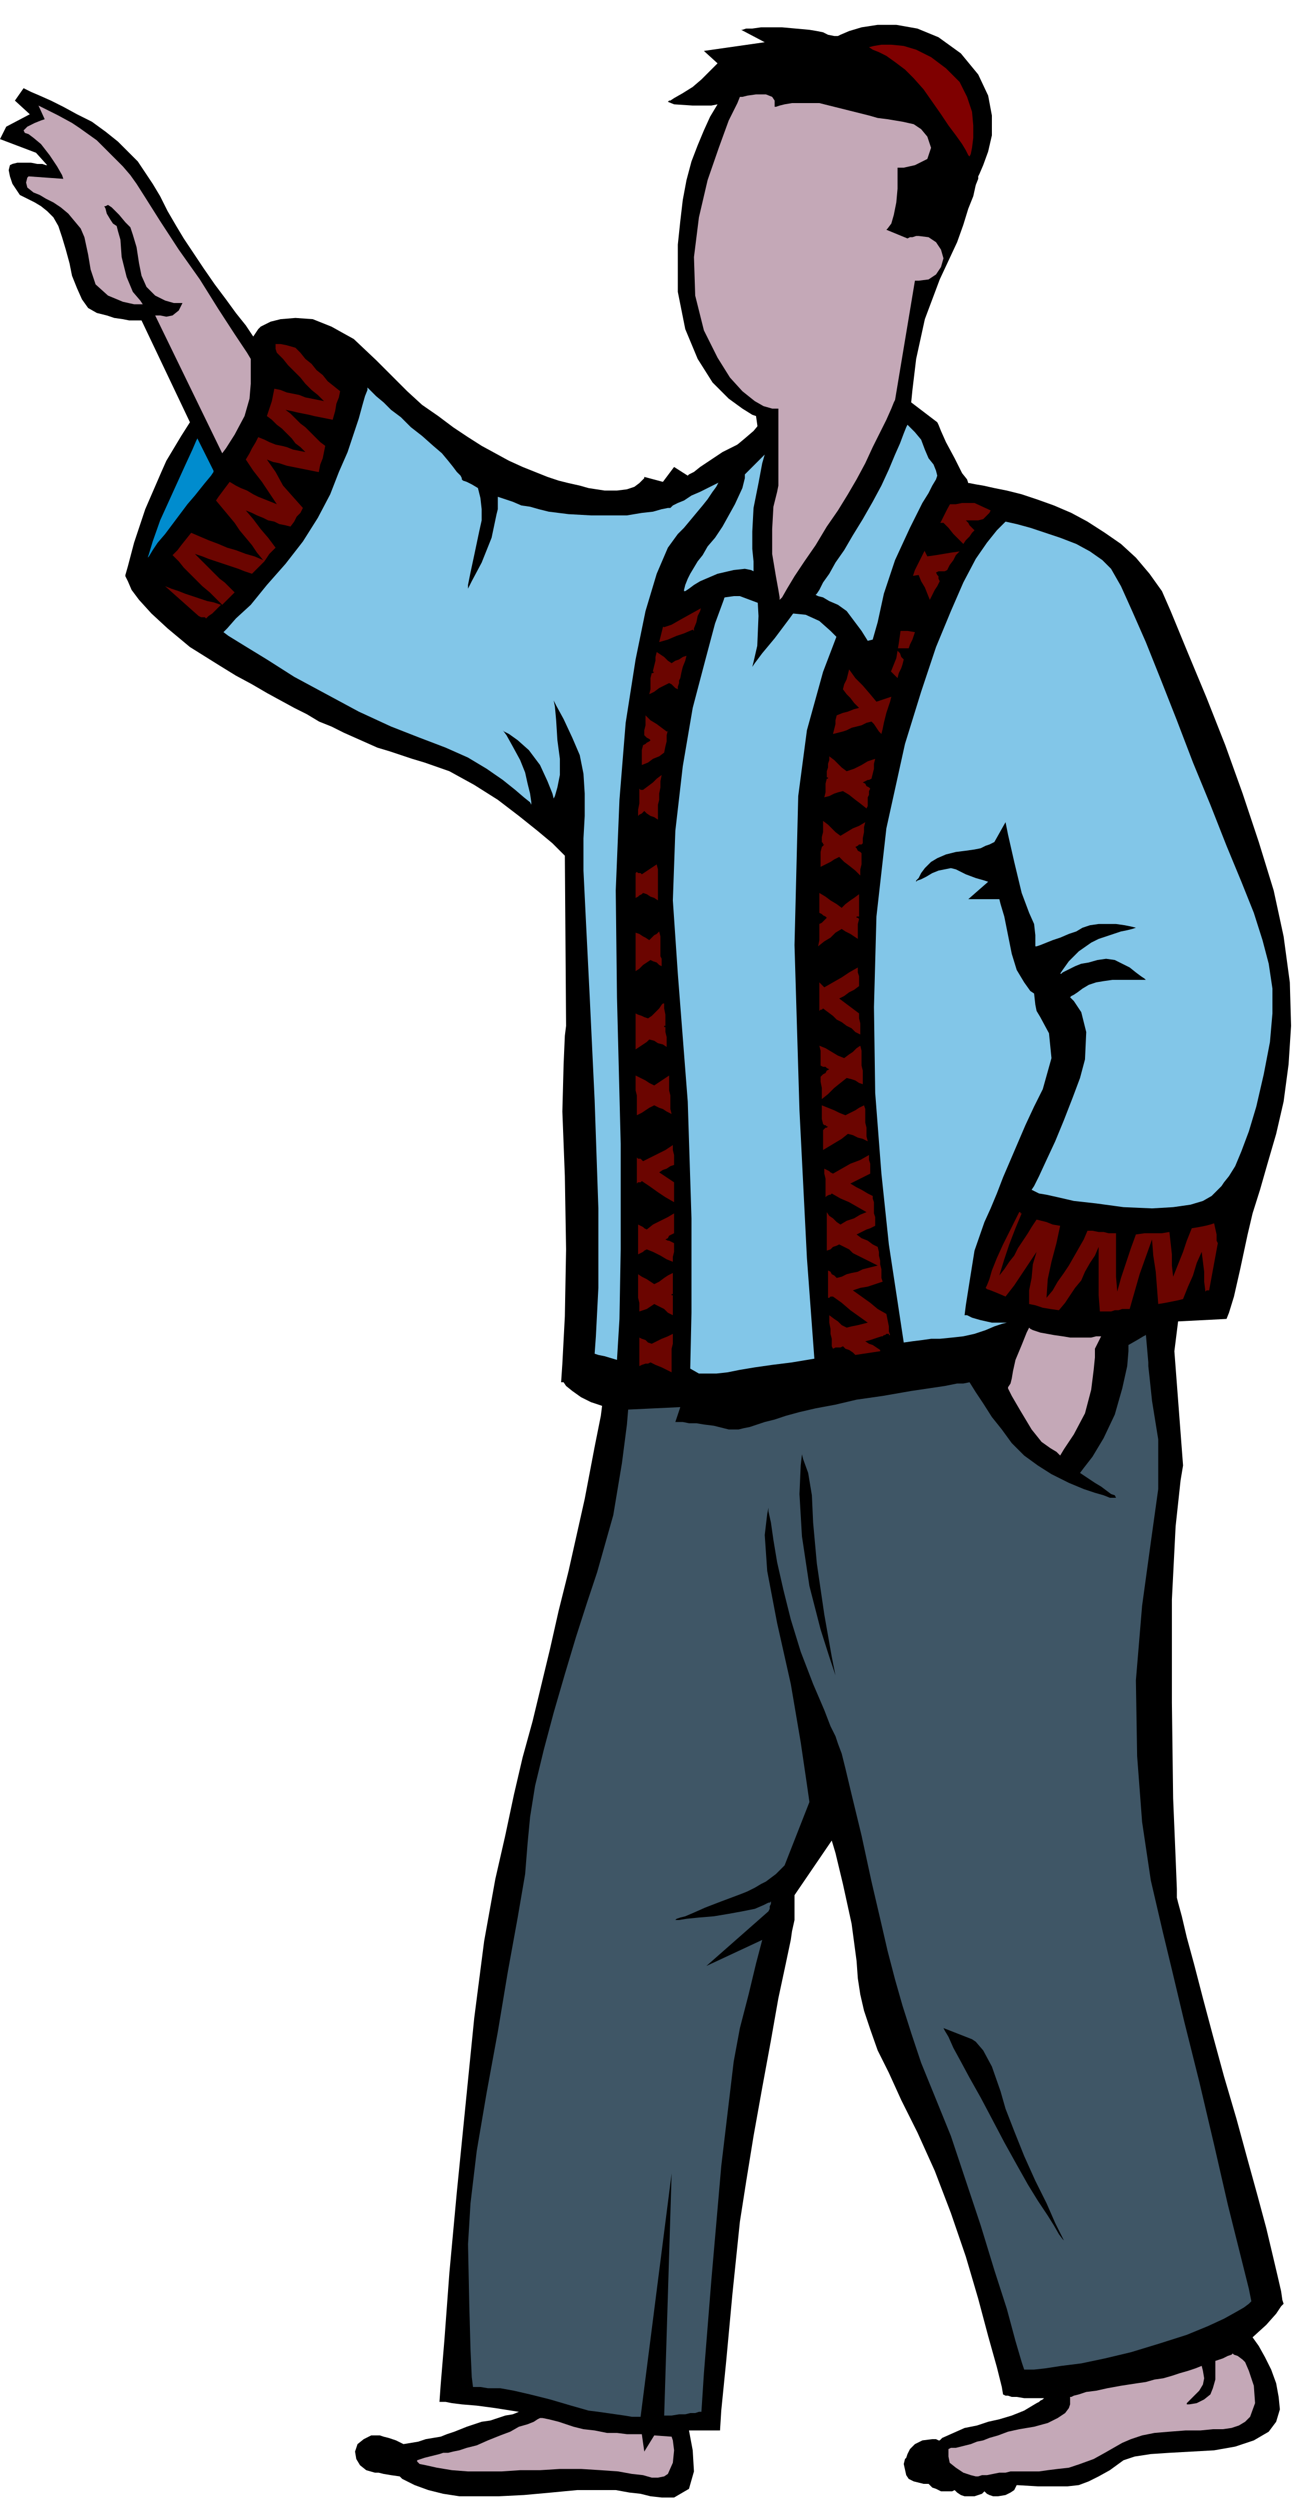 <svg xmlns="http://www.w3.org/2000/svg" width="1.048in" height="2.013in" fill-rule="evenodd" stroke-linecap="round" preserveAspectRatio="none" viewBox="0 0 1048 2013"><style>.pen1{stroke:none}.brush2{fill:#000}.brush4{fill:#c4a8b7}.brush7{fill:#82c6e8}</style><path d="m1034 1855-1-3-1-7-3-13-4-17-5-21-7-26-8-29-9-33-10-34-9-33-8-30-7-27-6-22-4-17-3-11-1-4v-7l-1-25-2-48-1-77v-83l3-59 4-37 2-12-7-92 3-24 39-2 2-5 4-13 5-22 6-28 4-17 6-19 6-21 7-24 6-26 4-30 2-31-1-35-5-37-8-37-12-39-13-39-14-39-15-38-15-36-14-34-7-16-10-14-11-13-12-11-13-9-14-9-13-7-14-6-14-5-12-4-12-3-10-2-9-2-6-1-5-1h-1l-1-3-4-5-6-12-7-13-4-9-2-5-1-2-21-16 1-10 3-25 7-32 12-32 7-15 7-15 5-14 4-13 4-10 2-9 2-5v-2l1-2 3-7 4-11 3-13V93l-3-16-8-17-14-17-18-13-17-7-17-3h-15l-13 2-10 3-7 3-2 1h-3l-5-1-4-2-5-1-6-1-11-1-11-1h-17l-7 1h-5l-3 1h-1l19 10-49 7 11 10-1 1-3 3-4 4-5 5-7 6-8 5-7 4-3 2h-1l-1 1 5 2 15 1h15l5-1-6 10-5 11-5 12-5 13-4 15-3 16-2 17-2 19v38l6 30 10 24 12 19 13 13 11 8 8 5 3 1 2 14-2 1-4 2-7 4-6 3-4 2-6 3-6 4-6 4-6 4-5 4-4 2-1 1-11-7-9 12-15-4v1l-2 2-2 2-4 3-6 2-8 1h-10l-13-2-7-2-9-2-8-2-9-3-10-4-10-4-11-5-11-6-11-6-11-7-12-8-12-9-13-9-12-11-12-12-13-13-18-17-18-10-15-6-14-1-12 1-8 2-6 3-2 1-1 1-1 1-2 3-2 3-6-9-8-10-8-11-9-12-9-13-8-12-8-12-6-10-7-12-6-12-6-10-6-9-6-9-8-8-8-8-10-8-11-8-12-6-11-6-10-5-9-4-7-3-4-2-2-1-7 10 12 11-19 10-5 10 29 11 9 10h-1l-3-1h-4l-5-1H14l-4 1-2 1-1 4 1 5 2 6 4 6 2 3 4 2 4 2 4 2 5 3 5 4 5 5 4 7 3 9 3 10 3 11 2 10 4 10 4 9 5 7 7 4 8 2 6 2 7 1 5 1h10l39 82-7 11-6 10-6 10-4 9-13 30-9 27-5 19-2 7v1l2 4 3 7 6 8 10 11 13 12 18 15 24 15 13 8 13 7 12 7 11 6 11 6 10 5 10 6 10 4 10 5 9 4 9 4 9 4 10 3 9 3 9 3 10 3 20 7 20 11 19 12 17 13 15 12 12 10 7 7 3 3 1 137-1 8-1 23-1 38 2 52 1 59-1 54-2 38-1 15h2l2 3 5 4 7 5 8 4 6 2 3 1-1 8-5 25-8 42-13 58-8 32-7 31-7 29-7 29-8 29-7 30-7 33-8 35-9 50-8 62-7 70-7 70-6 65-4 54-3 36-1 14h5l5 1 8 1 12 1 15 2 19 3-5 2-6 1-6 2-6 2-7 1-6 2-6 2-5 2-5 2-6 2-5 2-6 1-6 1-6 2-6 1-6 1-6-3-6-2-4-1-3-1h-7l-6 3-5 4-2 6 1 6 3 5 5 4 7 2h3l4 1 6 1 7 1 1 1 1 1 10 5 11 4 12 3 13 2h32l20-1 22-2 21-2h31l11 2 9 1 8 2 9 1h10l12-7 4-14-1-17-3-16h25l1-16 4-40 5-54 6-58 5-32 6-37 7-39 7-38 6-34 6-28 4-19 1-7 2-9v-20l30-44 3 10 6 25 7 32 4 30 1 14 2 13 3 13 5 15 6 17 9 18 10 22 13 26 14 31 13 34 12 35 10 34 8 30 7 25 4 16 1 6 2 1h2l3 1h4l6 1h16l-1 1-2 1-1 1-2 1-10 6-10 4-10 3-9 2-9 3-10 2-9 4-9 4-1 1-1 1h-1l-2-1h-3l-8 1-6 3-4 4-2 4-1 3-1 1-1 4 2 9 2 3 4 2 4 1 4 1h4l3 3 3 1 4 2h9l2-1 2 2 3 2 3 1h8l3-1 3-1 2-2 2 2 2 1 3 1h4l6-1 4-2 3-2 2-4 17 1h24l9-1 8-3 8-4 9-5 11-8 9-3 13-2 15-1 18-1 18-1 17-3 15-5 12-7 6-8 3-10-1-10-2-11-4-11-5-10-5-9-5-7 11-10 8-9 4-6 2-2z" class="pen1 brush2"/><path d="m937 1557-10-43-7-47-4-53-1-61 5-60 7-51 6-43v-40l-5-31-2-19-1-9v-3l-2-23v1l-2 1-5 3-7 4v5l-1 12-4 18-6 21-9 19-9 15-7 9-3 4 6 4 6 4 5 3 4 3 4 3 3 1 1 2h1-6l-5-2-7-2-9-3-12-5-14-7-11-7-11-8-10-10-8-11-8-10-7-11-6-9-5-8-5 1h-5l-5 1-5 1-27 4-23 4-21 3-17 4-16 3-13 3-11 3-9 3-8 2-6 2-6 2-5 1-4 1h-8l-4-1-8-2-8-1-6-1h-6l-5-1h-6l4-12-42 2-1 12-4 31-7 42-13 46-8 24-9 28-9 30-9 31-8 30-7 29-4 25-2 21-2 25-6 35-8 44-8 48-9 49-8 47-5 42-2 33 1 49 1 36 1 22 1 8h6l6 1h10l11 2 13 3 16 4 17 5 7 2 7 2 8 1 7 1 7 1 7 1 6 1h7l25-196-6 195h6l6-1h5l4-1h4l3-1h2l2-31 6-75 8-92 10-84 5-27 7-27 6-25 5-19-45 21 50-44 1-2v-2l1-2v-2l-1 1h-1l-2 1-2 1-7 3-10 2-11 2-12 2-12 1-10 1-6 1h-3l1-1 3-1 4-1 7-3 9-4 13-5 16-6 5-2 6-3 5-3 4-2 4-3 4-3 4-4 3-3 20-51-2-14-5-34-8-47-11-49-8-42-2-29 2-17 1-5v3l2 9 2 14 3 18 5 22 6 24 8 26 10 26 9 21 5 13 4 8 2 6 3 8 3 12 5 21 8 33 8 37 7 30 6 26 6 23 6 21 7 22 8 24 11 27 13 32 12 36 12 36 11 36 10 31 7 26 5 17 2 6h8l9-1 13-2 16-2 19-4 21-5 23-7 22-7 17-7 13-6 9-5 7-4 4-3 1-1 1-1-2-10-7-28-10-40-11-48-12-51-12-48-10-42-7-29z" class="pen1" style="fill:#3f5666"/><path d="m760 1633 1 2 3 5 4 9 6 11 7 13 9 16 9 17 10 19 10 18 9 16 8 13 8 12 5 8 4 7 3 4 1 1-2-4-5-10-7-16-9-18-9-20-8-20-7-18-4-14-7-20-7-13-6-7-3-2-23-9zm-114-462-1 9-1 23 2 34 6 40 9 35 7 22 4 12 1 3-3-15-6-34-6-41-3-33-1-22-3-18-4-11-1-4z" class="pen1 brush2"/><path d="m1003 1902-2-2-4-3-3-1-1-1-1 1-3 1-4 2-6 2v15l-2 7-2 5-5 4-6 3-6 1h-2v-1l2-2 3-3 5-5 3-5 1-5-1-6-1-4-5 2-6 2-7 2-6 2-7 2-7 1-7 2-7 1-13 2-11 2-9 2-8 1-6 2-4 1-2 1h-1v6l-1 3-3 4-6 4-8 4-11 3-12 2-9 2-8 3-7 2-5 2-5 1-5 2-4 1-8 2h-4l-2 1v6l1 5 5 4 6 4 6 2 4 1h2l3-1h4l5-1 5-1h5l4-1h23l7-1 8-1 9-1 9-3 11-4 9-5 7-4 7-4 7-3 9-3 10-2 12-1 13-1h12l10-1h8l7-1 6-2 5-3 4-4 4-11-1-14-4-12-3-7zm-462 60-14-1-8 13-2-14h-12l-8-1h-8l-10-2-9-1-8-2-12-4-8-2-5-1h-2l-2 1-3 2-5 2-7 2-7 4-8 3-10 4-9 4-8 2-6 2-5 1-4 1h-4l-3 1-4 1-4 1-4 1-3 1-3 1v1l2 2 5 1 9 2 12 2 13 1h27l15-1h16l16-1h17l16 1 14 1 11 2 9 1 7 2h5l5-1 3-2 4-9 1-10-1-8-1-3zm288-893-2 4-4 10-5 12-2 9-1 6-1 4-2 3v1l3 6 7 12 9 15 8 10 7 5 5 3 2 2 1 1 3-5 8-12 9-17 5-19 2-16 1-10v-7l5-10h-4l-4 1h-17l-6-1-7-1-11-2-6-2-2-1-1-1z" class="pen1 brush4"/><path d="M699 38h1l3 2 5 2 6 3 7 5 8 6 7 7 8 9 7 10 7 10 6 9 6 8 5 7 3 5 2 4 1 1 1-2 1-5 1-8v-10l-1-11-4-12-6-12-11-11-12-9-12-6-10-3-10-1h-8l-6 1-4 1h-1z" class="pen1" style="fill:#7f0000"/><path d="M740 190h-2l-3 1h-2l-2 1-17-7 1-1 3-4 2-7 2-10 1-11v-17h5l9-2 10-5 3-9-3-9-5-6-6-4-9-2-6-1-6-1-8-1-7-2-8-2-8-2-8-2-8-2-8-2h-22l-6 1-4 1-3 1h-1v-5l-2-3-5-2h-8l-7 1-4 1h-2l-2 5-7 14-8 22-9 26-7 30-4 32 1 31 7 28 11 22 10 16 10 11 10 8 7 4 7 2h5v62l-1 5-3 12-1 18v20l3 18 2 11 1 6v2l2-2 4-7 6-10 8-12 9-13 9-15 9-13 8-13 7-12 7-13 6-13 6-12 5-10 4-9 2-5 1-2 16-96h3l8-1 6-4 4-6 2-7-2-7-4-6-6-4-8-1zm-538 99-3-5-10-15-13-20-15-24-17-24-15-23-12-19-7-11-5-7-6-7-7-7-7-7-7-7-7-5-7-5-6-4-11-6-8-4-6-3-2-1 5 11-3 1-5 2-6 3-3 3 1 2 3 1 4 3 6 5 7 9 6 9 4 7 1 3-28-2-1 1-1 4 1 4 5 4 5 2 5 3 6 3 6 4 6 5 5 6 5 6 3 7 3 14 2 12 4 12 10 9 12 5 9 2h7l-2-3-6-7-5-12-4-16-1-14-2-7-1-4-3-2-2-3-3-5-1-4-1-2h1l2-1 3 2 6 6 5 6 4 4 2 6 3 10 2 13 2 10 4 9 7 7 8 4 7 2h7l-1 2-2 4-5 4-5 1-5-1h-4l54 111 3-4 7-11 8-15 4-14 1-12v-20z" class="pen1 brush4"/><path d="m159 353-1 2-3 7-6 13-10 22-10 22-6 17-3 10-1 3 1-1 3-5 4-6 6-7 6-8 6-8 6-8 6-7 8-10 5-6 2-3v-1l-13-26z" class="pen1" style="fill:#008cce"/><path d="m643 641 7-53 13-47 16-42 18-35 18-30 17-23 14-16 10-10-4-9-4-13-8-12-13-7 2-4v1l-2 5-4 10-6 12-7 16-9 17-11 18-13 20-14 21-14 20-13 18-12 16-10 12-6 8-2 3 1-4 3-13 1-24-2-36-1-23 1-24 3-21 5-19-5 2-5 1-4 2-5 2-4 13-4 16-4 16-1 14v37l-2 7-7 19-8 30-10 38-8 47-6 52-2 56 4 59 8 103 3 94v76l-1 45 7 4h14l9-1 10-2 12-2 14-2 16-2 18-3-6-81-6-119-4-133 3-120z" class="pen1 brush7"/><path d="m497 1095 2-33 1-56v-85l-3-118-1-86 3-73 5-62 8-51 8-39 9-30 9-21 8-11 5-5 5-6 5-6 5-6 4-5 4-6 3-4 3-4-8 4-8 4-7 3-6 4-5 2-4 2-2 2h-2l-5 1-7 2-9 1-12 2h-29l-18-1-8-1-8-1-8-2-7-2-7-1-7-3-6-2-6-2v10l-1 4-4 19-8 20-8 15-3 6v-3l2-10 3-14 4-19 2-9v-9l-1-9-2-8-5-3-4-2-3-1-1-1v-1l-1-2-3-3-3-4-4-5-5-6-7-6-9-8-9-7-8-8-8-6-6-6-6-5-4-4-2-2-1-1v2l-2 5-2 7-3 11-4 12-5 15-7 16-7 18-10 19-12 19-14 18-15 17-13 16-12 11-7 8-3 3 4 3 13 8 18 11 22 14 26 14 26 14 26 12 23 9 21 8 18 8 15 9 13 9 10 8 7 6 5 4 1 2v-2l-1-7-2-8-2-9-4-10-6-11-5-9-3-4 1 1 4 2 7 5 9 8 9 12 6 13 4 10 1 4 1-2 2-7 2-10v-13l-2-15-1-16-1-11-1-5 2 4 6 11 7 15 6 14 3 15 1 16v18l-1 18v26l2 41 3 60 4 84 3 87v64l-2 39-1 14 3 1 5 1 10 3zm491-414-13-33-14-34-13-34-13-33-12-30-11-25-9-20-8-14-7-7-10-7-11-6-13-5-12-4-12-4-11-3-9-2-7 7-8 10-9 13-10 19-10 23-12 29-12 36-13 42-15 68-8 71-2 73 1 69 5 65 6 57 7 46 5 33 7-1 8-1 7-1h7l10-1 9-1 9-2 9-3 7-3 6-2 4-1 1-1-1 1h-12l-9-2-7-2-4-2h-2l1-8 3-19 4-25 8-23 5-11 5-12 5-13 6-14 6-14 6-14 7-15 7-14 7-25-2-20-7-13-3-5-1-5-1-9-3-2-5-7-6-10-4-13-3-15-3-15-3-10-1-4h-25l16-14-3-1-7-2-8-3-8-4-4-1-5 1-5 1-5 2-5 3-4 2-3 1-1 1v-1l2-2 2-4 3-4 5-5 5-3 7-3 8-2 8-1 7-1 5-1 4-2 3-1 2-1 2-1 9-16 2 10 5 22 6 25 6 16 4 9 1 9v9h1l3-1 5-2 5-2 6-2 7-3 6-2 5-3 6-2 7-1h14l7 1 5 1 4 1h1-1l-3 1-4 1-5 1-6 2-6 2-6 2-6 3-10 7-8 8-5 7-2 3h1l1-1 2-1 4-2 4-2 5-2 6-1 7-2 7-1 7 1 6 3 6 3 5 4 4 3 3 2 1 1h-27l-7 1-6 1-6 2-5 3-4 3-3 2-2 1-1 1 3 3 6 9 4 16-1 22-4 15-6 16-7 18-7 17-7 15-6 13-4 8-2 3 2 1 4 2 6 1 9 2 13 3 18 2 22 3 23 1 17-1 14-2 10-3 7-4 4-4 2-2 1-1 1-1 2-3 4-5 5-8 5-12 6-16 6-20 6-26 5-26 2-23v-20l-3-20-5-19-7-22-10-25-12-29z" class="pen1 brush7"/><path d="M785 405h-10l-5 1h-5l-1-1v-1h-1l-1-1-2 2-2 2-3 3-2 3-2 2-2 3-2 2-2 3 4-1h4l3-1h4l4 4 4 5 4 4 4 4 2-3 3-3 2-3 2-2-2-2-2-2-1-2-2-2h10l4-1 3-3 2-2 1-2-13-6zm-46 26-2 3-2 3-3 3-2 4 1 1 1 2v1l1 2-2 1h-4l-2 1-2 4-3 4-3 4-2 4 6-1 6-2 6-1 7-1 2 5 3 5 2 5 2 5 2-4 2-4 2-3 2-4-1-2v-2l-1-1-1-2 2-1h5l2-1 2-4 3-4 2-4 3-3-7 1-6 1-6 1-7 1-2-4-2-5-2-4-2-4zm-37 62-2 4-1 4-2 4-2 4-1 3-1 3-2 3-1 3 4 1h10l5 7 4 6 5 6 5 5 1-4 2-4 1-3 1-4-2-2-1-3-2-2-2-2h11l1-3 2-4 1-3 1-3-6-1h-20l-2-4-2-4-3-3-2-4zm-18 46-1 4-1 4-2 4-1 4 3 4 3 3 3 4 4 4-4 1-5 2-4 1-5 2-1 4v3l-1 4-1 4 4-1 4-1 3-1 4-2 4-1 4-1 4-2 4-1 2 2 2 3 2 3 2 2 1-4 1-5 1-4 1-4 1-3 1-3 1-3 1-4-3 1-3 1-3 1-3 1-5-6-6-7-6-6-5-7zm14 112 1-2v-7l1-2v-3l1-2-1-1-2-1-1-2-2-1 2-1 2-1h1l2-1 1-4 1-4v-4l1-4-6 2-5 3-6 3-6 2-4-3-3-3-3-3-4-3v3l-1 3v3l-1 3v5h1v1h-1l-1 4v7l-1 4 4-1 4-2 3-1 4-1 5 3 5 4 4 3 5 4zm-5 54v-5l1-4v-9l-1-1-2-1-1-2-1-1 2-1 1-1h2l1-1v-4l1-5v-4l1-4-5 3-5 2-5 3-5 3-4-3-3-3-3-3-4-3v9l-1 4v4l1 1v1h1l-1 1-1 1-1 4v12l4-2 4-2 3-2 4-2 4 4 4 3 5 4 4 4zm-2 51v-12l1-4-1-1h-1v-1h2v-18l-4 3-3 2-4 3-3 3-4-3-5-3-4-3-5-3v16l2 1 1 1 2 1 1 1-1 1-2 2-1 1-2 1v13l-1 5 5-4 5-3 4-4 5-3 3 2 4 2 3 2 3 2zm2 77v-9l-1-4v-4l-4-3-4-3-4-3-4-3 4-2 4-3 4-2 4-3v-8l-1-3v-4l-7 4-6 4-7 4-7 4-1-1-1-1-1-1-1-1v23l1-1h1l1-1 4 3 4 3 3 3 4 2 4 3 4 2 3 3 4 2zm2 40v-11l-1-4v-12l-1-4-3 2-3 3-3 2-4 3-5-2-5-3-5-3-5-2 1 4v12l2 1h2l1 1 2 1-2 1-1 2-2 1-2 2v4l1 5v9l5-4 5-5 5-4 5-4 4 1 3 1 3 2 3 1zm4 46-1-4v-7l-1-4v-11l-1-3-4 2-3 2-4 2-4 2-5-2-4-2-5-2-5-2v11l1 4 1 1h1l1 1h1l-1 1h-1l-1 1-1 1v16l5-3 5-3 5-3 5-4 4 1 4 2 4 1 4 2zm-12 120 6-2 6-1 6-2 6-2-1-3v-7l-1-4v-3l-1-4v-3l-1-4-4-2-4-3-5-2-4-3 4-2 4-2 3-1 4-2v-7l-1-3v-9l-1-3v-2l-4-2-5-3-4-2-5-3 4-2 4-2 4-2 4-2v-8l-1-3v-4l-7 4-8 3-7 4-7 4-2-1-1-1-2-1-2-1v4l1 4v15l1-1 2-1h1l1-1 7 4 7 3 7 4 7 4-5 2-5 3-6 2-5 3-3-2-3-3-3-2-2-3v31l3-1 2-2 3-1 2-1 4 2 4 2 3 3 4 2 4 2 4 2 4 2 4 2-4 1-4 1-4 1-4 2-5 1-4 1-4 2-4 1-2-2-2-1-1-2-2-1v22h1l1-1h2l7 5 7 6 7 5 7 5-4 1-4 1-5 1-4 1-4-2-3-3-3-2-4-3v6l1 5v4l1 4v6l1 2 2-1h4l2-1 2 2 3 1 3 2 2 2 20-3v-1l-3-2-3-2-3-1-3-2 4-1 3-1 3-1 3-1h1l1-1h1l1-1h2v1h1l-1-3v-4l-1-5-1-5-7-4-6-5-7-5-7-5zM542 479l-1 3-1 3-1 3-1 3v1h-1l2 1 2 2 1 1 2 1-2 1-2 1-3 1-2 1-1 4-1 4-1 4-1 4 7-2 7-3 6-2 7-3 1 1v-2l2-5 1-5 2-4 1-4-1 1h-2l-1 1-2 1-4-3-4-3-5-3-4-3zm-13 46-1 4v3l-1 4-1 4v1h1l-1 1h-1l-1 4v9l-1 4 4-2 4-3 4-2 4-2 2 1 2 2 1 1 2 1v-2l1-3v-2l1-2 1-5 1-4 2-5 1-4-3 1-3 2-3 1-3 2-3-2-3-3-3-2-3-2zm1 135v-12l1-4h-1 1v-5l1-5v-5l1-5-4 3-3 3-4 3-4 3h-2l-1-1v12l-1 5v5l1-1 2-1 1-1 1-1 2 2 3 2 3 1 3 2zm0 65v-25l-1-4-3 2-3 2-3 2-3 2-1-1h-2l-1-1-1 1v20l2-1 1-1 2-1 1-1 3 1 3 2 3 1 3 2zm3 53v-6l-1-2v-16l-1-4-2 2-2 1-2 2-2 2-3-2-2-1-3-2-3-1v31l3-2 3-3 3-2 3-2 2 1 3 1 2 2 2 1zm4 65v-8l-1-4v-4h-1v-1h1v-9l-1-5v-4h-1l-1 1-2 3-3 3-3 3-3 2-3-1-2-1-3-1-2-1v29l3-2 3-2 3-2 2-2 4 1 3 2 4 1 3 2zm4 54-1-4v-11l-1-4v-12l-3 2-3 2-3 2-3 2-4-2-3-2-4-2-4-2v12l1 4v16l4-2 3-2 3-2 4-2 4 2 3 1 3 2 4 2zm-10 47 3-2 3-1 3-2 3-1v-8l-1-4v-4l-6 4-6 3-6 3-6 3-1-1-1-1h-2l-1-1v21l1-1h2l1-1 6 4 7 5 6 4 7 4v-16l-3-2-3-2-3-2-3-2zm-17 42v24l2-1 2-1 1-1 2-1 5 2 6 3 5 3 5 2v-4l1-4v-7l-2-1-2-1h-1l-2-1 2-1 1-2 2-1 2-1v-16l-5 3-6 3-6 3-5 4-2-1-1-1-2-1-2-1zm0 40v19l1 4v7l3-1 3-1 3-2 3-2 4 2 4 2 3 3 4 2v-16h-1v-1h1v-17l-4 2-3 2-4 3-4 2-3-2-3-2-4-2-3-2zm1 51v23l2-1 3-1h2l2-1 4 2 5 2 4 2 4 2v-15h-1 1v-4l1-4v-8l-4 2-5 2-4 2-4 2-3-1-2-2-3-1-2-1zm55-628-2-2-2-2-3-2-2-2-2 2-1 3-2 3-2 3-2 3-1 4-2 4-2 4 5-1 5-1h4l5-1 2 1 1 1 2 2 2 1v-20h-3zm-32 139v1h-1l-4-3-4-3-5-3-4-4v8l-1 4v4l1 1 1 1 2 1 1 1-1 1-2 1-1 1-2 1-1 4v12l5-2 4-3 5-2 4-3 1-5 1-4v-5l1-4zM179 487l2-2 3-3 2-2 3-3-4-4-4-4-4-3-4-4-4-4-4-4-4-4-4-4 6 2 5 2 6 2 6 2 6 2 6 2 5 2 6 2 5-5 5-5 4-6 5-5-6-8-6-7-6-8-6-7 5 2 4 2 5 2 4 2 5 1 4 2 5 1 4 1 3-4 2-4 3-3 2-4-8-9-8-9-6-11-7-10 5 2 5 1 6 2 5 1 5 1 5 1 5 1 5 1h1v-1l1-5 2-5 1-5 1-5-4-3-4-4-4-4-4-4-4-3-4-4-4-4-4-3 5 1 4 1 5 1 5 1 4 1 5 1 5 1 5 1 2-7 1-6 2-5 1-5-5-4-5-4-4-5-5-4-4-5-5-4-4-5-4-4-7-2-5-1h-4v4l1 3 5 5 4 5 5 5 5 5 4 5 5 5 5 4 5 5-5-1-5-1-5-1-5-2-5-1-5-1-5-2-5-1-1 5-1 5-2 6-2 6 4 3 4 4 4 3 4 4 4 4 3 4 4 3 4 4-5-1-5-1-5-2-4-1-5-1-5-2-4-2-5-2-2 4-3 5-2 4-3 5 6 9 7 9 6 9 6 9-5-2-5-2-5-2-4-2-5-3-5-2-4-2-5-3-3 4-3 4-3 4-2 3 5 6 5 6 5 6 4 6 5 6 5 6 4 6 5 6-7-3-7-2-8-3-7-2-7-3-8-3-7-3-7-3-4 5-4 5-3 4-4 4 5 5 4 5 5 5 5 5 5 5 6 5 5 5 5 5zm-1 0-6-2-5-1-6-2-6-2-6-2-5-2-6-2-5-2 27 24 2 1h3l1 1 2-2 3-2 3-3 4-4zm708 569h9l3-1h3l3-1h6l4-14 4-14 5-14 5-14 1 13 2 13 1 13 1 13 6-1 5-1 5-1 4-1 4-10 4-9 3-10 4-9 1 8 1 8v8l1 8 1-1h2l7-38-1-2v-5l-2-9-3 1-4 1-5 1-6 1-4 10-3 9-4 10-4 10-1-9v-9l-1-9-1-9-6 1h-14l-7 1-4 11-4 12-4 12-3 11-1-12v-35h-6l-4-1h-4l-5-1h-4l-3 7-4 7-4 7-4 7-4 6-5 7-4 7-5 6 1-15 3-14 4-15 3-14-6-1-5-2-4-1-4-1-4 6-3 5-4 6-4 6-3 6-4 5-4 6-4 5 4-13 4-12 5-13 5-12h-1v-1h-1l-2 4-5 10-6 12-5 11-4 10-2 7-2 5-1 2 1 1 3 1 5 2 7 3 7-9 6-9 6-9 6-9-3 10-1 11-2 10v11l5 1 6 2 6 1 7 1 5-6 4-6 4-6 5-6 3-7 4-7 4-6 3-7v39l1 13z" class="pen1" style="fill:#6b0500"/><path d="m724 324-1 3-4 9-5 13-8 16-9 18-10 19-11 18-12 17-12 16-10 15-9 14-7 12-6 10-4 7-2 5-1 2v-1l2-3 2-5 3-5 5-4 6-4 8-2 10 1 11 5 9 8 10 10 8 11 8 10 7 7 6 3 6-2 4-7 4-10 2-12 2-14 3-15 3-15 5-15 7-14 7-13 7-12 5-10 5-9 3-7 3-5 1-3 1-1-3-6-7-14-9-15-10-11-9-6-7-5-5-3-2-1z" class="pen1 brush2"/><path d="m657 479 1-1 2-3 3-6 5-7 5-9 7-10 7-12 8-13 8-14 7-13 6-13 5-12 4-9 3-8 2-5 1-2 2 2 4 4 5 6 3 8 3 7 4 5 2 5 1 4-1 3-3 5-3 6-5 8-5 10-5 10-6 13-6 13-9 27-5 23-4 14-4 1-5-8-6-8-6-8-7-5-7-3-5-3-4-1-2-1z" class="pen1 brush7"/><path d="m616 335-1 2-3 4-5 6-7 6-6 5-3 4-3 5-3 8-3 7-5 10-7 12-7 13-7 14-7 13-5 12-3 10-5 15-5 13-1 9 5 2 6-2 7-4 9-5 9-5 9-4 9-4 7-1h5l8 3 8 3 6 3 2 1-2-11-4-26-3-29 2-23 4-13 3-8 1-4v-1l1-40h-6z" class="pen1 brush2"/><path d="m616 366-2 7-3 16-4 20-1 19v14l1 10v8l-2-1-5-1-9 1-13 3-7 3-7 3-5 3-4 3-3 2h-1v-1l1-4 2-5 2-4 3-5 3-5 4-5 4-7 6-7 6-9 10-18 6-13 2-8v-3l16-16z" class="pen1 brush7"/></svg>
